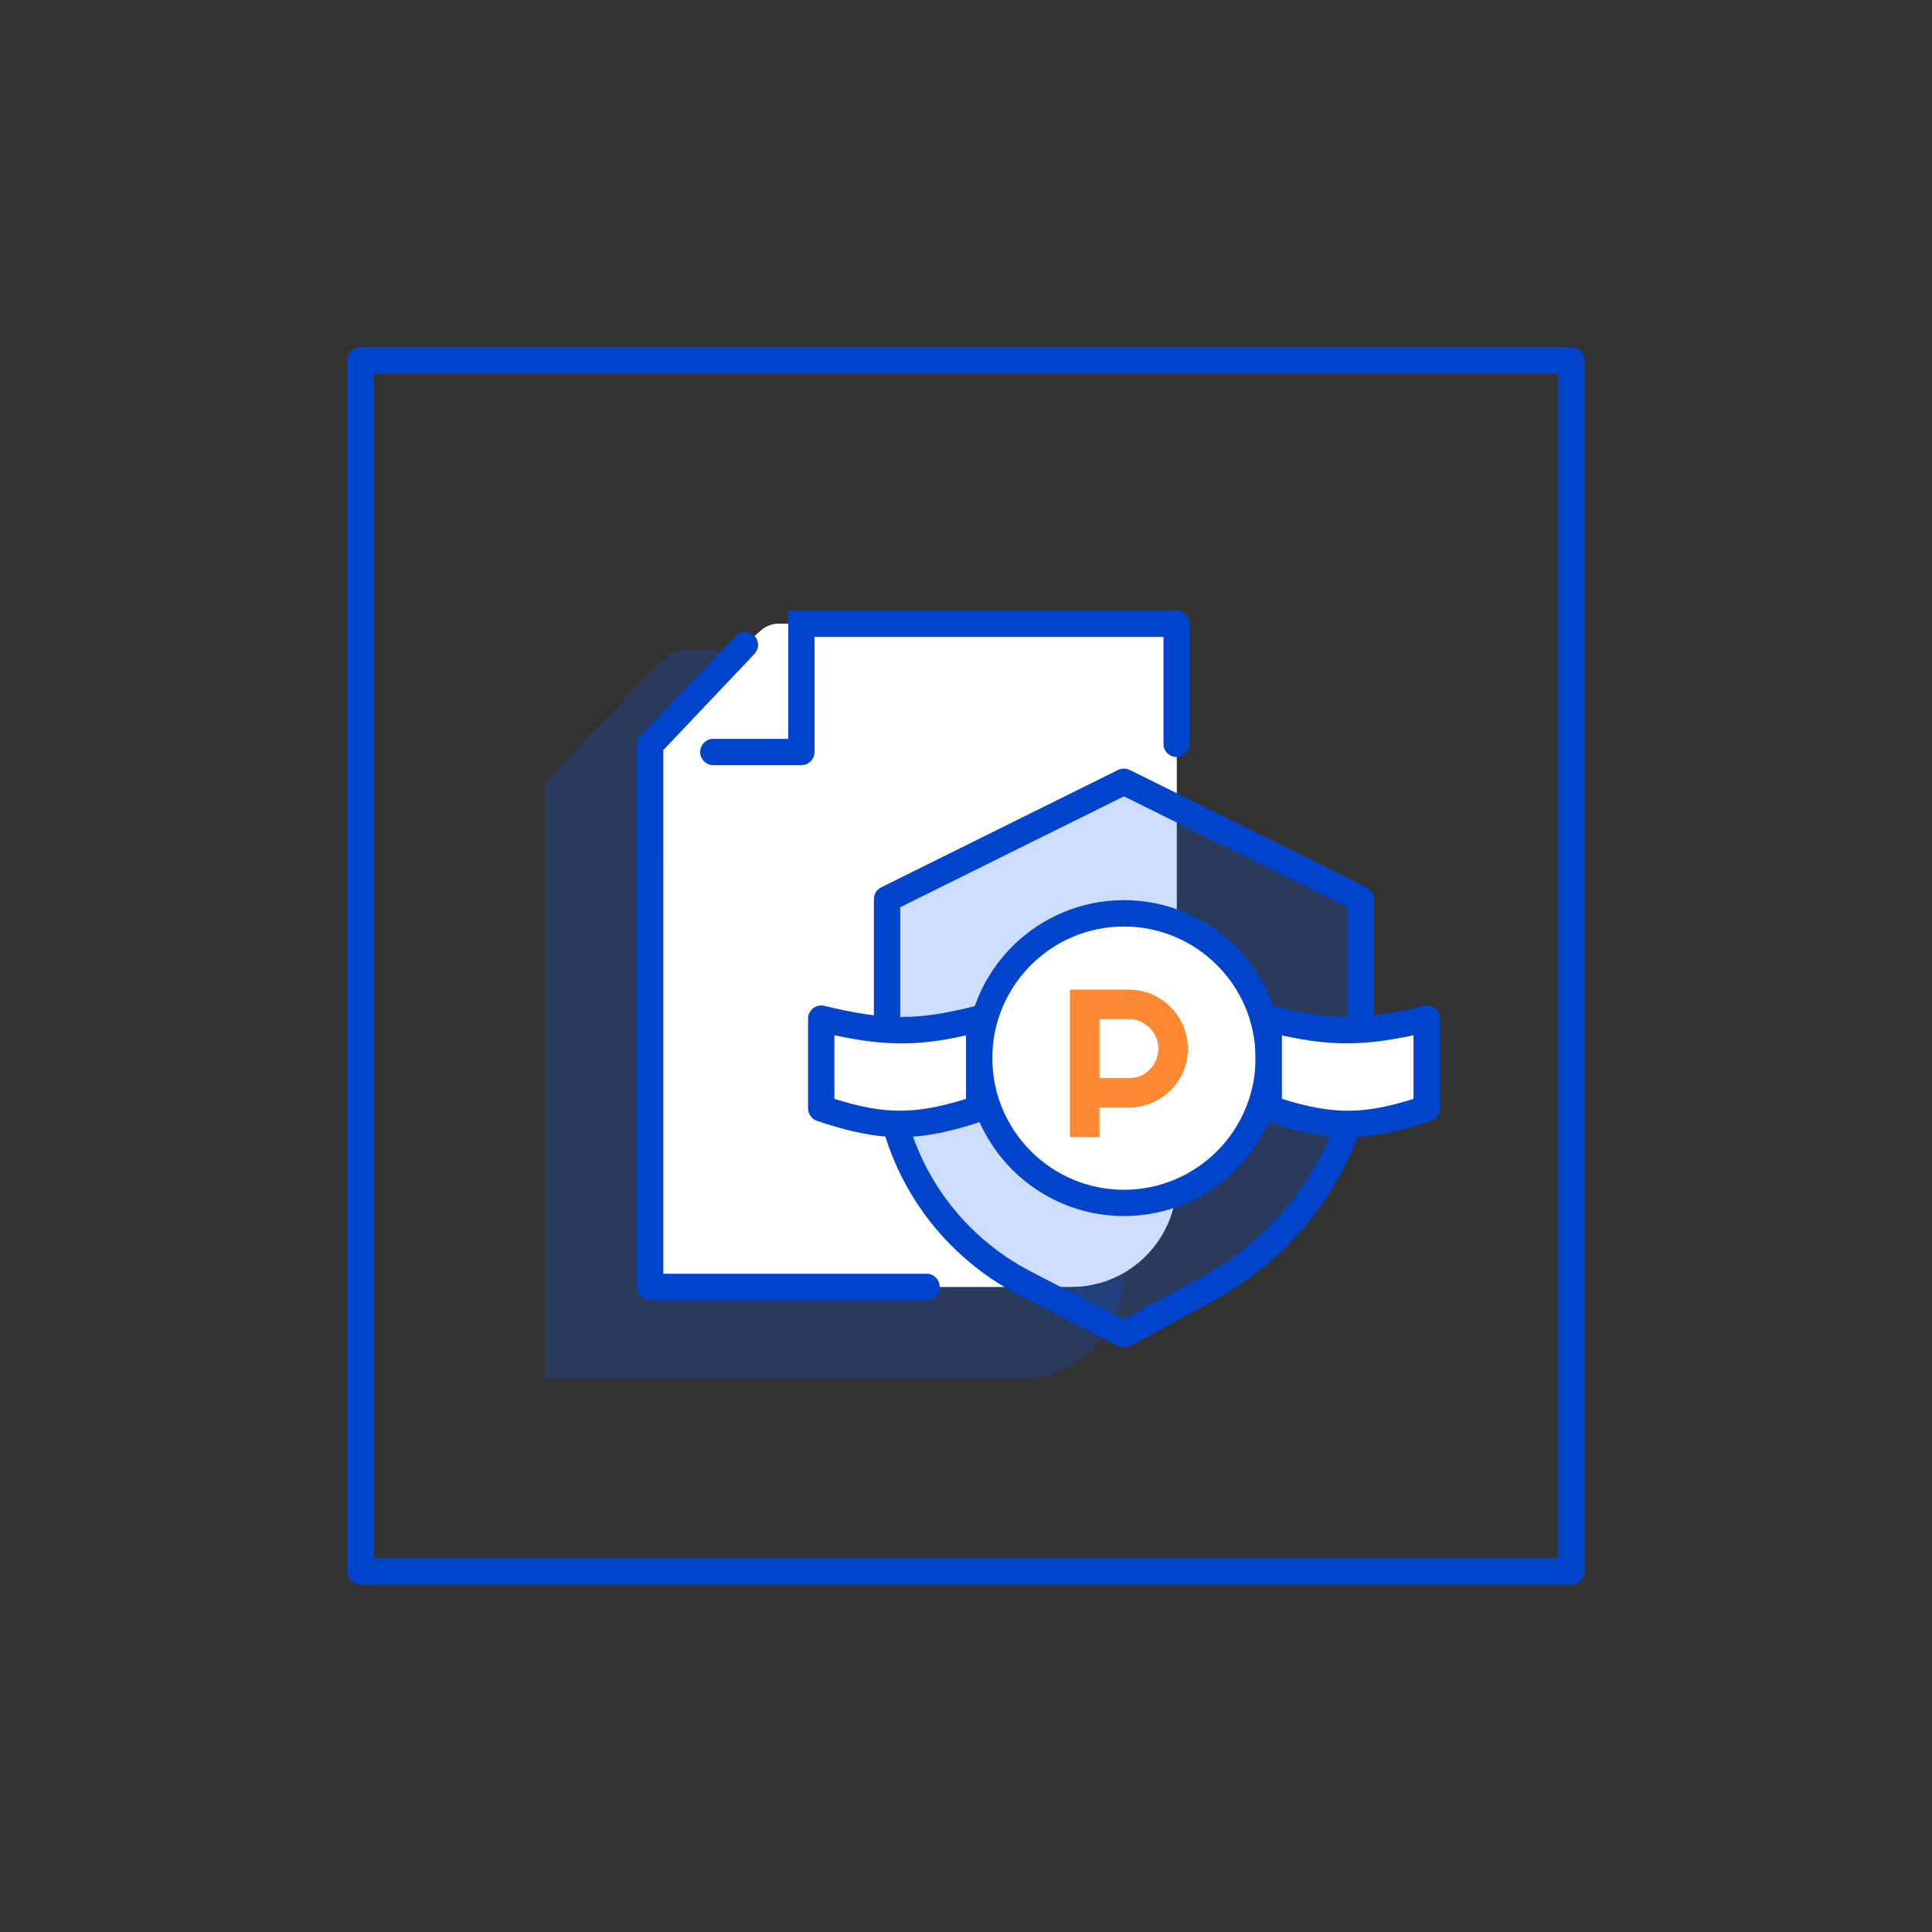 <?xml version="1.0" encoding="UTF-8"?><svg id="_레이어_1" xmlns="http://www.w3.org/2000/svg" viewBox="0 0 425.2 425.2"><rect x="0" y="0" width="425.2" height="425.2" fill="#333333" stroke="none"/><defs><style>.cls-1{fill:#05f;}.cls-2{fill:#04c;}.cls-3{fill:#fff;}.cls-4{fill:#ff6b00;}.cls-5{opacity:.2;}.cls-6{opacity:.8;}</style></defs><path class="cls-3" d="M143.08,188.79v-24.85l20.86-22.01,3.57-3.19c1.06-.93,2.43-1.45,3.85-1.45h87.59v122.76c0,12.75-10.38,23.17-23.17,23.17h-92.69v-94.43Z"/><g class="cls-5"><path class="cls-1" d="M119.91,199.74v-27.34l22.94-24.22,4.09-3.65c1.06-.93,2.43-1.45,3.85-1.45h96.57v137.3c0,12.8-10.38,23.17-23.17,23.17H119.91v-103.81Z"/></g><path class="cls-3" d="M143.08,188.79v-24.85l20.86-22.01,3.57-3.19c1.06-.93,2.43-1.45,3.85-1.45h87.59v122.76c0,12.75-10.38,23.17-23.17,23.17h-92.69v-94.43Z"/><path class="cls-2" d="M345.84,348.74H79.36c-1.6,0-2.9-1.3-2.9-2.9V79.36c0-1.6,1.3-2.9,2.9-2.9H345.84c1.6,0,2.9,1.3,2.9,2.9V345.84c0,1.6-1.3,2.9-2.9,2.9Zm-263.59-5.79H342.94V82.25H82.25V342.94Z"/><g><g class="cls-5"><path class="cls-1" d="M195.22,197.88l52.14-25.84,52.14,25.84v39.51h0c-3.67,19.58-15.93,36.44-33.4,46.06l-18.74,10.25-21.63-11.18c-17.21-8.86-28.7-25.9-30.51-45.13h0v-39.51Z"/></g><path class="cls-2" d="M247.36,296.6c-.46,0-.91-.11-1.33-.32l-21.63-11.18c-18.17-9.36-30.16-27.09-32.07-47.43v-39.78c-.01-1.1,.61-2.1,1.6-2.6l52.14-25.84c.81-.4,1.76-.4,2.57,0l52.14,25.84c.98,.49,1.61,1.49,1.61,2.6v39.51c-3.88,20.99-16.58,38.52-34.9,48.6l-18.75,10.25c-.43,.24-.91,.36-1.39,.36Zm-49.24-96.92v37.71c1.71,18.09,12.54,34.1,28.94,42.55l20.26,10.47,17.39-9.51c16.79-9.24,28.43-25.29,31.94-44.05l-.05-37.18-49.24-24.41-49.24,24.41Z"/></g><path class="cls-2" d="M176.36,137.29v-2.9h-2.9v2.9h2.9Zm-33.28,26.65l-2.1-1.97-.79,.81v1.16h2.9Zm112.97-.23c0,1.56,1.3,2.9,2.9,2.9s2.9-1.33,2.9-2.9h-5.79Zm2.9-26.42h2.9c0-1.62-1.3-2.9-2.9-2.9v2.9Zm-82.59,28.21v2.9c1.6,0,2.9-1.27,2.9-2.9h-2.9Zm-19.37-2.9c-1.6,0-2.9,1.33-2.9,2.9s1.3,2.9,2.9,2.9v-5.79Zm9.05-18.71c1.1-1.16,1.05-2.95-.11-4.06-1.16-1.1-3-1.04-4.1,.12l4.21,3.94Zm-22.96,139.32h-2.9c0,1.56,1.3,2.9,2.9,2.9v-2.9Zm60.83,2.9c1.6,0,2.9-1.33,2.9-2.9s-1.3-2.9-2.9-2.9v5.79Zm-63.72-122.18v24.85h5.79v-24.85h-5.79Zm121.66-.23v-26.42h-5.79v26.42h5.79Zm-2.9-29.31h-82.59v5.79h82.59v-5.79Zm-85.48,2.9v28.21h5.79v-28.21h-5.79Zm2.9,25.32h-19.37v5.79h19.37v-5.79Zm-31.17,3.3l20.86-22.01-4.21-3.94-20.86,22.01,4.21,3.94Zm.79,117.31v-94.43h-5.79v94.43h5.79Zm-2.9,2.9h60.83v-5.79h-60.83v5.79Z"/><g><circle class="cls-3" cx="247.36" cy="232.88" r="31.86"/><path class="cls-2" d="M247.36,267.63c-19.17,0-34.76-15.59-34.76-34.76s15.59-34.76,34.76-34.76,34.76,15.59,34.76,34.76-15.59,34.76-34.76,34.76Zm0-63.72c-15.97,0-28.97,12.99-28.97,28.97s12.99,28.97,28.97,28.97,28.97-12.99,28.97-28.97-12.99-28.97-28.97-28.97Z"/></g><g><path class="cls-3" d="M180.74,224.19c13.57,3.3,21.18,3.48,34.76,0v19.75c-13.54,4.52-21.2,4.58-34.76,0v-19.75Z"/><path class="cls-2" d="M198.06,250.26c-5.6,0-11.19-1.19-18.25-3.58-1.18-.4-1.97-1.5-1.97-2.74v-19.76c0-.89,.41-1.73,1.11-2.28,.7-.55,1.61-.75,2.48-.53,13.43,3.26,20.6,3.26,33.36,0,.86-.23,1.78-.03,2.49,.52,.71,.55,1.12,1.39,1.12,2.29v19.76c0,1.24-.8,2.35-1.98,2.75-7.13,2.38-12.76,3.57-18.36,3.57Zm-14.42-8.42c10.99,3.48,17.84,3.47,28.97,0v-13.97c-10.5,2.36-17.95,2.35-28.97-.03v14.01Z"/></g><g><path class="cls-3" d="M313.98,224.19c-13.57,3.3-21.18,3.48-34.76,0v19.75c13.54,4.52,21.2,4.58,34.76,0v-19.75Z"/><path class="cls-2" d="M296.66,250.26c-5.6,0-11.22-1.19-18.36-3.57-1.18-.4-1.98-1.5-1.98-2.75v-19.76c0-.89,.41-1.74,1.12-2.29,.71-.55,1.63-.74,2.49-.52,12.75,3.26,19.92,3.26,33.36,0,.86-.21,1.77-.02,2.48,.53,.7,.55,1.11,1.39,1.11,2.28v19.76c0,1.24-.79,2.35-1.97,2.74-7.06,2.38-12.64,3.58-18.25,3.58Zm-14.54-8.42c11.12,3.48,17.97,3.48,28.97,0v-14.01c-11,2.38-18.47,2.39-28.97,.03v13.97Z"/></g><g class="cls-6"><path class="cls-4" d="M241.97,224.3v12.98h6.49c.89,0,1.73-.17,2.51-.46,.78-.35,1.47-.81,2.06-1.45,.59-.58,1.05-1.28,1.38-2.03,.35-.81,.52-1.68,.52-2.55s-.17-1.74-.52-2.49c-.34-.81-.79-1.51-1.38-2.09-.59-.58-1.27-1.04-2.06-1.39-.78-.35-1.62-.52-2.51-.52h-6.49Zm0,25.95h-6.49v-32.44h12.99c1.19,0,2.34,.17,3.44,.46,1.1,.29,2.13,.75,3.08,1.33,.97,.52,1.84,1.22,2.63,2.03,.8,.75,1.48,1.68,2.03,2.61,.57,.99,1.01,2.03,1.31,3.13,.31,1.1,.48,2.2,.48,3.42,0,1.8-.34,3.48-1.02,5.04-.68,1.56-1.6,2.95-2.79,4.11-1.18,1.22-2.55,2.14-4.14,2.78-1.57,.7-3.24,1.04-5.03,1.04h-6.49v6.49Z"/></g></svg>